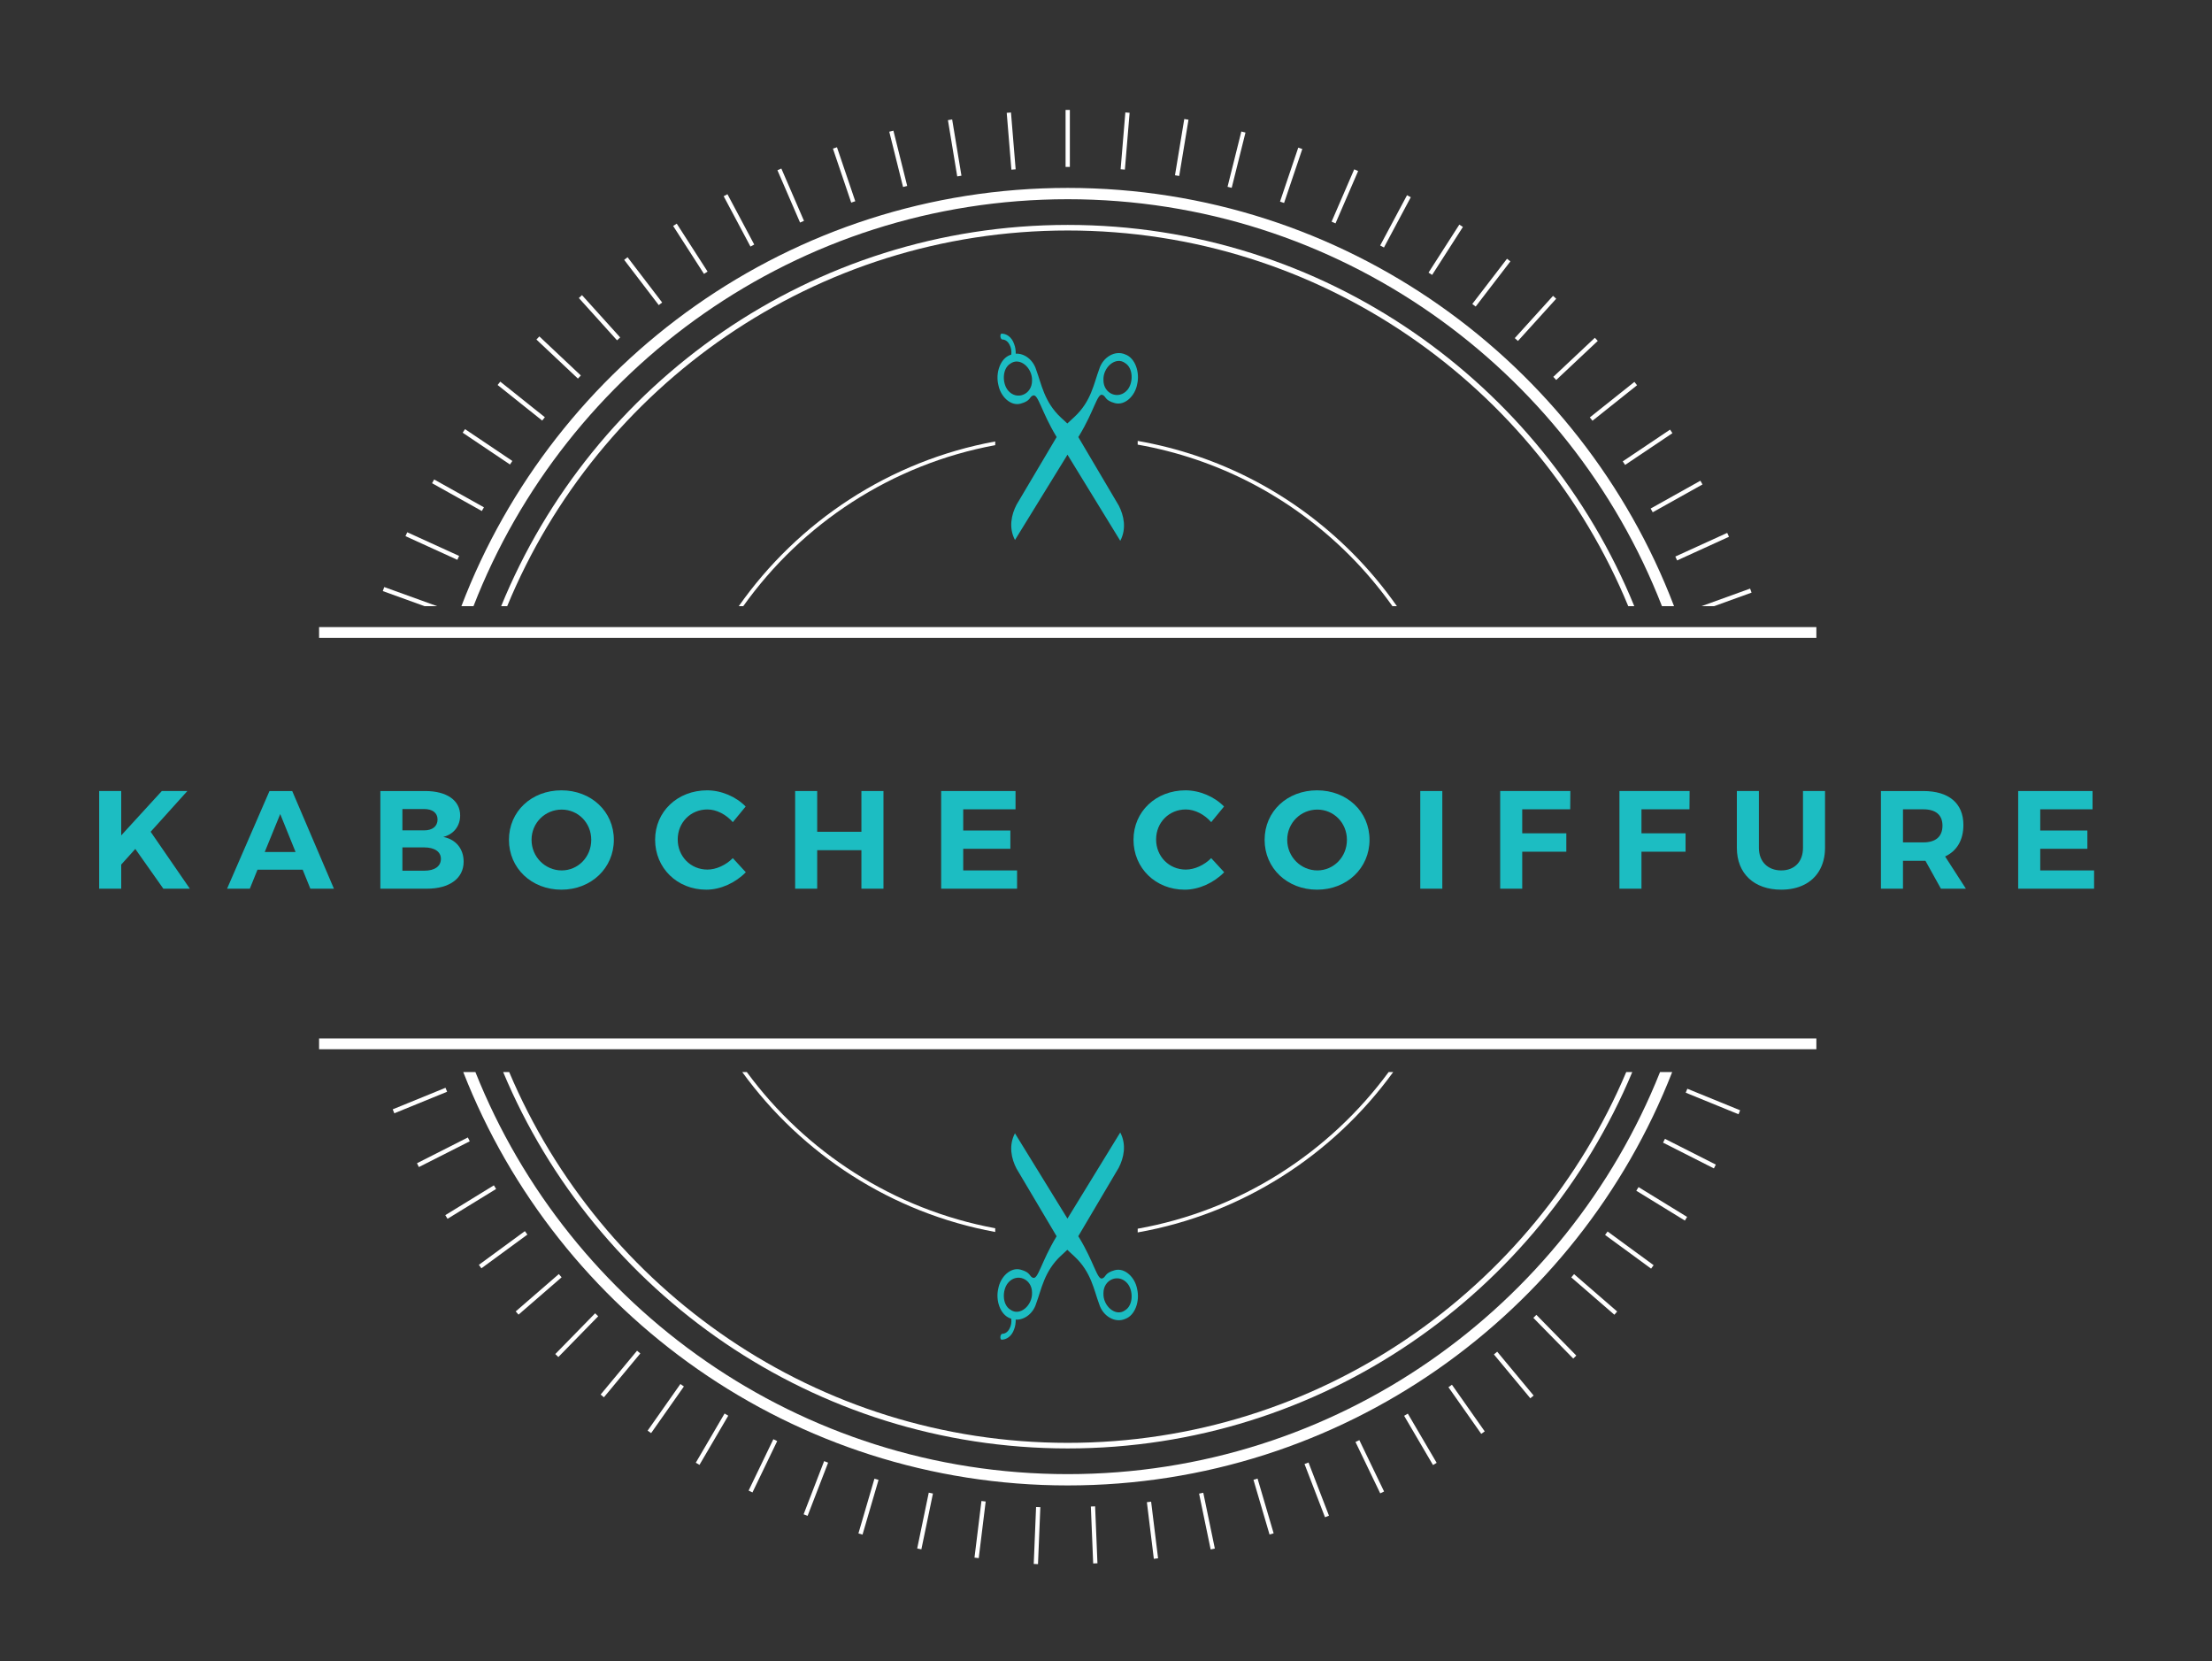 <?xml version="1.0" encoding="utf-8"?>
<!-- Generator: Adobe Illustrator 16.0.0, SVG Export Plug-In . SVG Version: 6.00 Build 0)  -->
<!DOCTYPE svg PUBLIC "-//W3C//DTD SVG 1.1//EN" "http://www.w3.org/Graphics/SVG/1.1/DTD/svg11.dtd">
<svg version="1.1" id="Layer_1" xmlns="http://www.w3.org/2000/svg" xmlns:xlink="http://www.w3.org/1999/xlink" x="0px" y="0px"
	 width="463.792px" height="348.276px" viewBox="0 0 463.792 348.276" enable-background="new 0 0 463.792 348.276"
	 xml:space="preserve">
<rect x="0" y="0" width="463.792" height="348.276" fill="#333333" stroke="none"/>
<g>
	<path fill="#FFFFFF" d="M223.869,309.039c-56.265,0-104.516-34.955-124.189-84.288h-2.547
		c19.799,50.669,69.142,86.657,126.736,86.657c57.596,0,106.94-35.988,126.738-86.657h-2.546
		C328.388,274.083,280.136,309.039,223.869,309.039z"/>
	<path fill="#FFFFFF" d="M223.869,41.765c56.658,0,105.187,35.442,124.596,85.317H351c-19.529-51.209-69.146-87.687-127.131-87.687
		c-57.982,0-107.6,36.478-127.128,87.687h2.535C118.685,77.208,167.214,41.765,223.869,41.765z"/>
	<path fill="#FFFFFF" d="M223.872,47.151c-53.632,0-99.673,33.095-118.794,79.932h1.265c19.055-46.177,64.555-78.762,117.529-78.762
		c52.974,0,98.472,32.585,117.526,78.762h1.264C323.541,80.246,277.501,47.151,223.872,47.151z"/>
	<path fill="#FFFFFF" d="M223.872,303.652c53.237,0,98.997-32.609,118.368-78.901h-1.264
		c-19.302,45.632-64.525,77.731-117.104,77.731c-52.581,0-97.806-32.1-117.108-77.731H105.5
		C124.871,271.042,170.632,303.652,223.872,303.652z"/>
	<rect x="223.421" y="23.045" fill="#FFFFFF" width="0.896" height="11.948"/>
	
		<rect x="205.959" y="29.044" transform="matrix(0.082 0.997 -0.997 0.082 224.041 -184.14)" fill="#FFFFFF" width="11.949" height="0.895"/>
	
		<rect x="194.1" y="30.489" transform="matrix(0.163 0.987 -0.987 0.163 198.094 -171.505)" fill="#FFFFFF" width="11.949" height="0.897"/>
	
		<rect x="182.398" y="32.896" transform="matrix(0.242 0.97 -0.97 0.242 175.09 -157.495)" fill="#FFFFFF" width="11.949" height="0.896"/>
	
		<rect x="170.932" y="36.247" transform="matrix(0.321 0.947 -0.947 0.321 154.946 -142.637)" fill="#FFFFFF" width="11.949" height="0.897"/>
	
		<rect x="159.777" y="40.523" transform="matrix(0.397 0.918 -0.918 0.397 137.595 -127.432)" fill="#FFFFFF" width="11.95" height="0.896"/>
	
		<rect x="149.008" y="45.693" transform="matrix(0.47 0.883 -0.883 0.47 122.837 -112.336)" fill="#FFFFFF" width="11.949" height="0.896"/>
	
		<rect x="138.696" y="51.725" transform="matrix(0.541 0.841 -0.841 0.541 110.359 -97.742)" fill="#FFFFFF" width="11.95" height="0.896"/>
	
		<rect x="128.91" y="58.576" transform="matrix(0.607 0.794 -0.794 0.607 99.844 -83.979)" fill="#FFFFFF" width="11.949" height="0.896"/>
	
		<rect x="119.714" y="66.203" transform="matrix(0.67 0.742 -0.742 0.67 90.944 -71.309)" fill="#FFFFFF" width="11.952" height="0.896"/>
	
		<rect x="111.172" y="74.553" transform="matrix(0.728 0.685 -0.685 0.728 83.222 -59.898)" fill="#FFFFFF" width="11.951" height="0.896"/>
	
		<rect x="103.337" y="83.572" transform="matrix(0.782 0.624 -0.624 0.782 76.234 -49.825)" fill="#FFFFFF" width="11.952" height="0.896"/>
	
		<rect x="96.265" y="93.2" transform="matrix(0.83 0.558 -0.558 0.83 69.612 -41.105)" fill="#FFFFFF" width="11.952" height="0.897"/>
	
		<rect x="90" y="103.372" transform="matrix(0.873 0.488 -0.488 0.873 62.905 -33.644)" fill="#FFFFFF" width="11.953" height="0.895"/>
	
		<rect x="84.586" y="114.019" transform="matrix(0.91 0.415 -0.415 0.91 55.733 -27.276)" fill="#FFFFFF" width="11.952" height="0.896"/>
	<polygon fill="#FFFFFF" points="80.566,123.071 80.261,123.915 89.031,127.083 91.671,127.083 	"/>
	
		<rect x="82.078" y="230.201" transform="matrix(0.926 -0.378 0.378 0.926 -80.68 50.423)" fill="#FFFFFF" width="11.952" height="0.896"/>
	
		<rect x="87.026" y="241.074" transform="matrix(0.892 -0.452 0.452 0.892 -99.165 68.162)" fill="#FFFFFF" width="11.955" height="0.897"/>
	
		<rect x="92.846" y="251.508" transform="matrix(0.852 -0.523 0.523 0.852 -117.278 89.02)" fill="#FFFFFF" width="11.953" height="0.896"/>
	
		<rect x="99.497" y="261.432" transform="matrix(0.807 -0.591 0.591 0.807 -134.396 112.99)" fill="#FFFFFF" width="11.953" height="0.896"/>
	
		<rect x="106.936" y="270.78" transform="matrix(0.756 -0.655 0.655 0.756 -150.073 140.258)" fill="#FFFFFF" width="11.95" height="0.897"/>
	
		<rect x="120.637" y="273.962" transform="matrix(-0.715 -0.699 0.699 -0.715 11.825 564.699)" fill="#FFFFFF" width="0.896" height="11.951"/>
	
		<rect x="129.495" y="281.979" transform="matrix(-0.769 -0.639 0.639 -0.769 46.019 592.519)" fill="#FFFFFF" width="0.896" height="11.951"/>
	
		<rect x="138.976" y="289.247" transform="matrix(-0.818 -0.575 0.575 -0.818 83.887 616.954)" fill="#FFFFFF" width="0.897" height="11.951"/>
	
		<rect x="149.018" y="295.717" transform="matrix(-0.863 -0.505 0.505 -0.863 125.925 637.557)" fill="#FFFFFF" width="0.896" height="11.952"/>
	
		<rect x="159.555" y="301.347" transform="matrix(-0.901 -0.434 0.434 -0.901 170.743 653.637)" fill="#FFFFFF" width="0.895" height="11.952"/>
	
		<rect x="170.514" y="306.102" transform="matrix(-0.933 -0.36 0.36 -0.933 218.224 664.763)" fill="#FFFFFF" width="0.896" height="11.95"/>
	
		<rect x="181.826" y="309.945" transform="matrix(-0.96 -0.281 0.281 -0.96 268.305 670.361)" fill="#FFFFFF" width="0.896" height="11.95"/>
	
		<rect x="193.413" y="312.855" transform="matrix(-0.979 -0.203 0.203 -0.979 319.026 670.354)" fill="#FFFFFF" width="0.896" height="11.95"/>
	
		<rect x="205.197" y="314.808" transform="matrix(-0.993 -0.122 0.122 -0.993 370.565 664.288)" fill="#FFFFFF" width="0.895" height="11.952"/>
	
		<rect x="217.104" y="315.797" transform="matrix(-0.999 -0.041 0.041 -0.999 421.578 652.288)" fill="#FFFFFF" width="0.895" height="11.952"/>
	
		<rect x="223.522" y="321.34" transform="matrix(-0.041 -0.999 0.999 -0.041 -82.645 564.24)" fill="#FFFFFF" width="11.951" height="0.895"/>
	
		<rect x="235.429" y="320.381" transform="matrix(-0.122 -0.993 0.993 -0.122 -47.49 599.66)" fill="#FFFFFF" width="11.953" height="0.895"/>
	
		<rect x="247.219" y="318.452" transform="matrix(-0.203 -0.979 0.979 -0.203 -7.739 631.5)" fill="#FFFFFF" width="11.953" height="0.897"/>
	
		<rect x="258.812" y="315.572" transform="matrix(-0.282 -0.96 0.96 -0.282 36.221 659.15)" fill="#FFFFFF" width="11.952" height="0.895"/>
	
		<rect x="270.131" y="311.754" transform="matrix(-0.359 -0.933 0.933 -0.359 83.922 682.026)" fill="#FFFFFF" width="11.954" height="0.896"/>
	
		<rect x="281.102" y="307.028" transform="matrix(-0.434 -0.901 0.901 -0.434 134.761 699.592)" fill="#FFFFFF" width="11.953" height="0.895"/>
	
		<rect x="291.652" y="301.421" transform="matrix(-0.506 -0.863 0.863 -0.506 187.905 711.343)" fill="#FFFFFF" width="11.956" height="0.896"/>
	
		<rect x="301.71" y="294.974" transform="matrix(-0.575 -0.818 0.818 -0.575 242.765 717.004)" fill="#FFFFFF" width="11.954" height="0.897"/>
	
		<rect x="311.21" y="287.729" transform="matrix(-0.639 -0.769 0.769 -0.639 298.466 716.316)" fill="#FFFFFF" width="11.953" height="0.897"/>
	
		<rect x="320.085" y="279.733" transform="matrix(-0.7 -0.714 0.714 -0.7 354.194 709.164)" fill="#FFFFFF" width="11.954" height="0.896"/>
	
		<rect x="328.28" y="271.042" transform="matrix(-0.756 -0.655 0.655 -0.756 409.134 695.552)" fill="#FFFFFF" width="11.954" height="0.896"/>
	
		<rect x="335.739" y="261.71" transform="matrix(-0.807 -0.591 0.591 -0.807 462.456 675.581)" fill="#FFFFFF" width="11.954" height="0.895"/>
	
		<rect x="342.414" y="251.802" transform="matrix(-0.852 -0.523 0.523 -0.852 513.313 649.5)" fill="#FFFFFF" width="11.953" height="0.896"/>
	
		<rect x="348.259" y="241.384" transform="matrix(-0.892 -0.452 0.452 -0.892 560.894 617.675)" fill="#FFFFFF" width="11.953" height="0.895"/>
	
		<rect x="353.236" y="230.522" transform="matrix(-0.926 -0.378 0.378 -0.926 604.475 580.579)" fill="#FFFFFF" width="11.952" height="0.896"/>
	<polygon fill="#FFFFFF" points="367.25,124.239 366.946,123.395 356.744,127.083 359.382,127.083 	"/>
	
		<rect x="351.002" y="114.334" transform="matrix(-0.91 0.415 -0.415 -0.91 729.377 70.908)" fill="#FFFFFF" width="11.95" height="0.896"/>
	
		<rect x="345.611" y="103.673" transform="matrix(-0.873 0.488 -0.488 -0.873 709.273 23.409)" fill="#FFFFFF" width="11.952" height="0.895"/>
	
		<rect x="339.371" y="93.485" transform="matrix(-0.83 0.557 -0.557 -0.83 684.409 -20.627)" fill="#FFFFFF" width="11.949" height="0.897"/>
	
		<rect x="332.321" y="83.84" transform="matrix(-0.782 0.623 -0.623 -0.782 655.351 -60.712)" fill="#FFFFFF" width="11.95" height="0.896"/>
	
		<rect x="324.508" y="74.804" transform="matrix(-0.729 0.685 -0.685 -0.729 622.814 -96.287)" fill="#FFFFFF" width="11.952" height="0.896"/>
	
		<rect x="321.514" y="60.906" transform="matrix(0.741 0.671 -0.671 0.741 128.251 -198.841)" fill="#FFFFFF" width="0.896" height="11.95"/>
	
		<rect x="312.337" y="53.258" transform="matrix(0.793 0.609 -0.609 0.793 100.725 -178.199)" fill="#FFFFFF" width="0.895" height="11.949"/>
	
		<rect x="302.565" y="46.383" transform="matrix(0.842 0.54 -0.54 0.842 76.261 -155.349)" fill="#FFFFFF" width="0.897" height="11.948"/>
	
		<rect x="292.267" y="40.326" transform="matrix(0.882 0.471 -0.471 0.882 56.226 -132.301)" fill="#FFFFFF" width="0.896" height="11.95"/>
	
		<rect x="281.511" y="35.131" transform="matrix(0.918 0.397 -0.397 0.918 39.46 -108.51)" fill="#FFFFFF" width="0.896" height="11.95"/>
	
		<rect x="270.366" y="30.83" transform="matrix(0.947 0.32 -0.32 0.947 26.036 -84.763)" fill="#FFFFFF" width="0.897" height="11.948"/>
	
		<rect x="258.907" y="27.45" transform="matrix(0.97 0.242 -0.242 0.97 15.775 -61.712)" fill="#FFFFFF" width="0.897" height="11.948"/>
	
		<rect x="247.211" y="25.017" transform="matrix(0.987 0.163 -0.163 0.987 8.388 -40.036)" fill="#FFFFFF" width="0.897" height="11.948"/>
	
		<rect x="235.356" y="23.545" transform="matrix(0.997 0.083 -0.083 0.997 3.257 -19.438)" fill="#FFFFFF" width="0.896" height="11.947"/>
	<path fill="#FFFFFF" d="M208.667,258.272v-0.78c-21.273-3.932-39.732-15.958-52.082-32.741h-0.956
		C168.121,241.964,186.948,254.296,208.667,258.272z"/>
	<path fill="#FFFFFF" d="M208.667,93.325v-0.779c-22.148,4.054-41.297,16.79-53.776,34.537h0.943
		C168.18,109.764,186.964,97.335,208.667,93.325z"/>
	<path fill="#FFFFFF" d="M238.541,257.587v0.779c21.943-3.87,40.979-16.262,53.571-33.616h-0.958
		C278.701,241.673,260.037,253.759,238.541,257.587z"/>
	<path fill="#FFFFFF" d="M238.541,92.434v0.78c16.717,2.948,32.115,10.901,44.369,23.153c3.346,3.346,6.352,6.938,9.045,10.715
		h0.939c-2.795-3.975-5.934-7.75-9.441-11.257C271.054,103.425,255.464,95.391,238.541,92.434z"/>
	<path fill="#1CBDC2" d="M211.841,276.391c0.066,0.025,0.135,0.053,0.189,0.069c0.091,0.716-0.012,1.476-0.395,2.132
		c-0.383,0.719-0.964,1.04-1.545,1.033c-0.171,0.094-0.299,0.306-0.331,0.58c-0.036,0.281,0.032,0.52,0.177,0.647
		c1.064,0.034,2.201-0.708,2.692-2.175c0.259-0.641,0.348-1.348,0.337-2.029c1.825,0.107,3.668-1.289,4.292-3.387
		c1.102-2.9,1.654-6.724,5.194-10.016l1.334-1.23l1.482,1.376c3.558,3.282,4.1,7.106,5.199,10.005
		c0.77,2.527,3.316,4.029,5.439,3.109c2.156-0.762,3.1-3.816,2.522-6.248c-0.437-2.488-2.593-4.544-4.694-3.973
		c-2.202,0.601-1.783,1.441-2.619,1.73c-1.049,0.364-1.715-3.398-4.841-8.549l-0.192-0.299l8.489-14.369
		c1.048-2.051,1.675-4.783,0.314-7.385l-11.071,18.055l-11.008-17.881c-1.368,2.592-0.742,5.342,0.324,7.394l8.409,14.187
		l-0.087,0.155c-3.113,5.158-3.781,8.921-4.846,8.563c-0.835-0.274-0.431-1.125-2.618-1.717c-2.093-0.571-4.23,1.494-4.677,3.977
		C208.721,272.579,209.69,275.638,211.841,276.391z M236.388,269.057c1.239,1.477,1.246,4.545-0.455,5.609
		c-1.998,1.51-4.715-0.903-4.572-3.571C231.353,268.219,234.554,266.897,236.388,269.057z M211.361,268.936
		c1.813-2.168,5.027-0.852,5.027,2.037c0.131,2.662-2.561,5.084-4.582,3.564C210.11,273.474,210.117,270.427,211.361,268.936z"/>
	<path fill="#1CBDC2" d="M235.908,74.291c-2.123-0.922-4.67,0.581-5.439,3.108c-1.1,2.898-1.642,6.723-5.199,10.005l-1.482,1.376
		l-1.334-1.232c-3.54-3.289-4.093-7.114-5.194-10.012c-0.624-2.1-2.467-3.496-4.292-3.389c0.011-0.681-0.078-1.387-0.337-2.029
		c-0.491-1.468-1.628-2.21-2.692-2.174c-0.145,0.127-0.213,0.365-0.177,0.646c0.032,0.274,0.16,0.488,0.331,0.58
		c0.581-0.008,1.162,0.313,1.545,1.033c0.383,0.656,0.485,1.416,0.395,2.133c-0.055,0.015-0.123,0.043-0.189,0.066
		c-2.151,0.754-3.12,3.813-2.527,6.245c0.446,2.483,2.584,4.549,4.677,3.976c2.188-0.589,1.783-1.439,2.618-1.714
		c1.064-0.358,1.732,3.404,4.846,8.563l0.087,0.152l-8.409,14.188c-1.066,2.052-1.692,4.802-0.324,7.394l11.008-17.88l11.071,18.054
		c1.36-2.604,0.733-5.334-0.314-7.386l-8.489-14.37l0.192-0.297c3.126-5.15,3.792-8.913,4.841-8.548
		c0.836,0.288,0.417,1.128,2.619,1.73c2.102,0.571,4.258-1.486,4.694-3.974C239.007,78.105,238.064,75.05,235.908,74.291z
		 M211.361,81.862c-1.244-1.493-1.251-4.539,0.445-5.604c2.021-1.52,4.713,0.901,4.582,3.564
		C216.388,82.711,213.174,84.028,211.361,81.862z M236.388,81.738c-1.834,2.161-5.035,0.839-5.027-2.038
		c-0.143-2.668,2.574-5.082,4.572-3.57C237.634,77.194,237.627,80.262,236.388,81.738z"/>
	<polygon fill="#FFFFFF" points="380.839,133.73 380.839,131.466 67.499,131.466 66.902,131.466 66.902,133.73 67.499,133.73 	"/>
	<polygon fill="#FFFFFF" points="380.839,219.965 380.839,217.702 67.499,217.702 66.902,217.702 66.902,219.965 67.499,219.965 	
		"/>
	<polygon fill="#1CBDC2" points="39.281,165.833 33.927,165.833 25.416,175.135 25.416,165.833 20.793,165.833 20.793,186.309 
		25.416,186.309 25.416,181.249 28.369,177.972 34.25,186.309 39.807,186.309 31.587,174.375 	"/>
	<path fill="#1CBDC2" d="M92.941,175.457c2.194-0.556,3.54-2.281,3.54-4.504c0-3.159-2.809-5.119-7.313-5.119h-9.42v20.476h9.742
		c4.768,0,7.722-2.165,7.722-5.675C97.211,177.943,95.574,175.955,92.941,175.457z M84.371,169.607h4.563
		c1.726,0,2.808,0.79,2.808,2.193c0,1.434-1.082,2.282-2.808,2.282h-4.563V169.607z M88.934,182.536h-4.563v-4.885h4.563
		c2.193,0,3.51,0.906,3.51,2.398C92.444,181.629,91.127,182.536,88.934,182.536z"/>
	<path fill="#1CBDC2" d="M117.709,165.687c-6.26,0-10.998,4.417-10.998,10.384c0,5.938,4.738,10.443,10.998,10.443
		c6.259,0,10.998-4.534,10.998-10.443C128.708,170.133,123.968,165.687,117.709,165.687z M117.769,182.477
		c-3.424,0-6.319-2.808-6.319-6.406c0-3.598,2.867-6.347,6.319-6.347c3.422,0,6.199,2.749,6.199,6.347
		C123.968,179.669,121.191,182.477,117.769,182.477z"/>
	<path fill="#1CBDC2" d="M148.328,182.301c-3.51,0-6.23-2.749-6.23-6.317c0-3.569,2.721-6.289,6.23-6.289
		c1.901,0,3.92,1.053,5.324,2.661l2.69-3.275c-2.018-2.077-5.118-3.394-8.073-3.394c-6.201,0-10.91,4.446-10.91,10.354
		c0,5.938,4.621,10.473,10.735,10.473c2.983,0,6.113-1.434,8.277-3.656l-2.72-2.955C152.189,181.366,150.17,182.301,148.328,182.301
		z"/>
	<polygon fill="#1CBDC2" points="180.614,174.375 171.341,174.375 171.341,165.833 166.718,165.833 166.718,186.309 
		171.341,186.309 171.341,178.236 180.614,178.236 180.614,186.309 185.236,186.309 185.236,165.833 180.614,165.833 	"/>
	<polygon fill="#1CBDC2" points="201.958,177.943 211.845,177.943 211.845,174.112 201.958,174.112 201.958,169.666 
		212.927,169.666 212.927,165.833 197.335,165.833 197.335,186.309 213.25,186.309 213.25,182.477 201.958,182.477 	"/>
	<path fill="#1CBDC2" d="M248.632,182.301c-3.51,0-6.23-2.749-6.23-6.317c0-3.569,2.721-6.289,6.23-6.289
		c1.901,0,3.92,1.053,5.324,2.661l2.69-3.275c-2.018-2.077-5.118-3.394-8.073-3.394c-6.201,0-10.91,4.446-10.91,10.354
		c0,5.938,4.621,10.473,10.734,10.473c2.984,0,6.114-1.434,8.278-3.656l-2.72-2.955
		C252.494,181.366,250.475,182.301,248.632,182.301z"/>
	<path fill="#1CBDC2" d="M276.15,165.687c-6.259,0-10.998,4.417-10.998,10.384c0,5.938,4.739,10.443,10.998,10.443
		c6.261,0,10.999-4.534,10.999-10.443C287.149,170.133,282.411,165.687,276.15,165.687z M276.209,182.477
		c-3.423,0-6.318-2.808-6.318-6.406c0-3.598,2.867-6.347,6.318-6.347c3.423,0,6.201,2.749,6.201,6.347
		C282.411,179.669,279.632,182.477,276.209,182.477z"/>
	<rect x="297.789" y="165.833" fill="#1CBDC2" width="4.622" height="20.476"/>
	<polygon fill="#1CBDC2" points="314.544,186.309 319.167,186.309 319.167,178.557 328.41,178.557 328.41,174.697 319.167,174.697 
		319.167,169.666 329.229,169.666 329.258,165.833 314.544,165.833 	"/>
	<polygon fill="#1CBDC2" points="353.413,174.697 344.169,174.697 344.169,169.666 354.232,169.666 354.261,165.833 
		339.547,165.833 339.547,186.309 344.169,186.309 344.169,178.557 353.413,178.557 	"/>
	<path fill="#1CBDC2" d="M378.035,165.833v11.905c0,2.954-1.813,4.738-4.563,4.738s-4.68-1.784-4.68-4.738v-11.905h-4.623v11.905
		c0,5.411,3.628,8.775,9.303,8.775c3.691,0,6.475-1.446,7.963-3.955c0.789-1.328,1.222-2.948,1.222-4.82v-11.905h-1.222H378.035z"/>
	<path fill="#1CBDC2" d="M411.667,172.941c0-4.533-3.042-7.107-8.396-7.107h-8.893v20.476h4.622v-5.851h4.271h0.438l3.247,5.851
		h5.236l-4.358-6.757C410.322,178.382,411.667,176.1,411.667,172.941z M403.272,176.598h-4.271v-6.933h4.271
		c2.545,0,4.008,1.141,4.008,3.422C407.28,175.427,405.817,176.598,403.272,176.598z"/>
	<polygon fill="#1CBDC2" points="427.777,182.477 427.777,177.943 437.664,177.943 437.664,174.112 427.777,174.112 
		427.777,169.666 438.746,169.666 438.746,165.833 423.155,165.833 423.155,186.309 439.068,186.309 439.068,182.477 	"/>
</g>
<path fill="#1CBDC2" d="M67.499,180.416l-6.229-14.582h-4.767l-8.893,20.476h4.769l1.607-3.979h9.479l1.608,3.979h2.426h2.518
	L67.499,180.416z M55.507,178.616l3.247-7.956l3.218,7.956H55.507z"/>
</svg>
